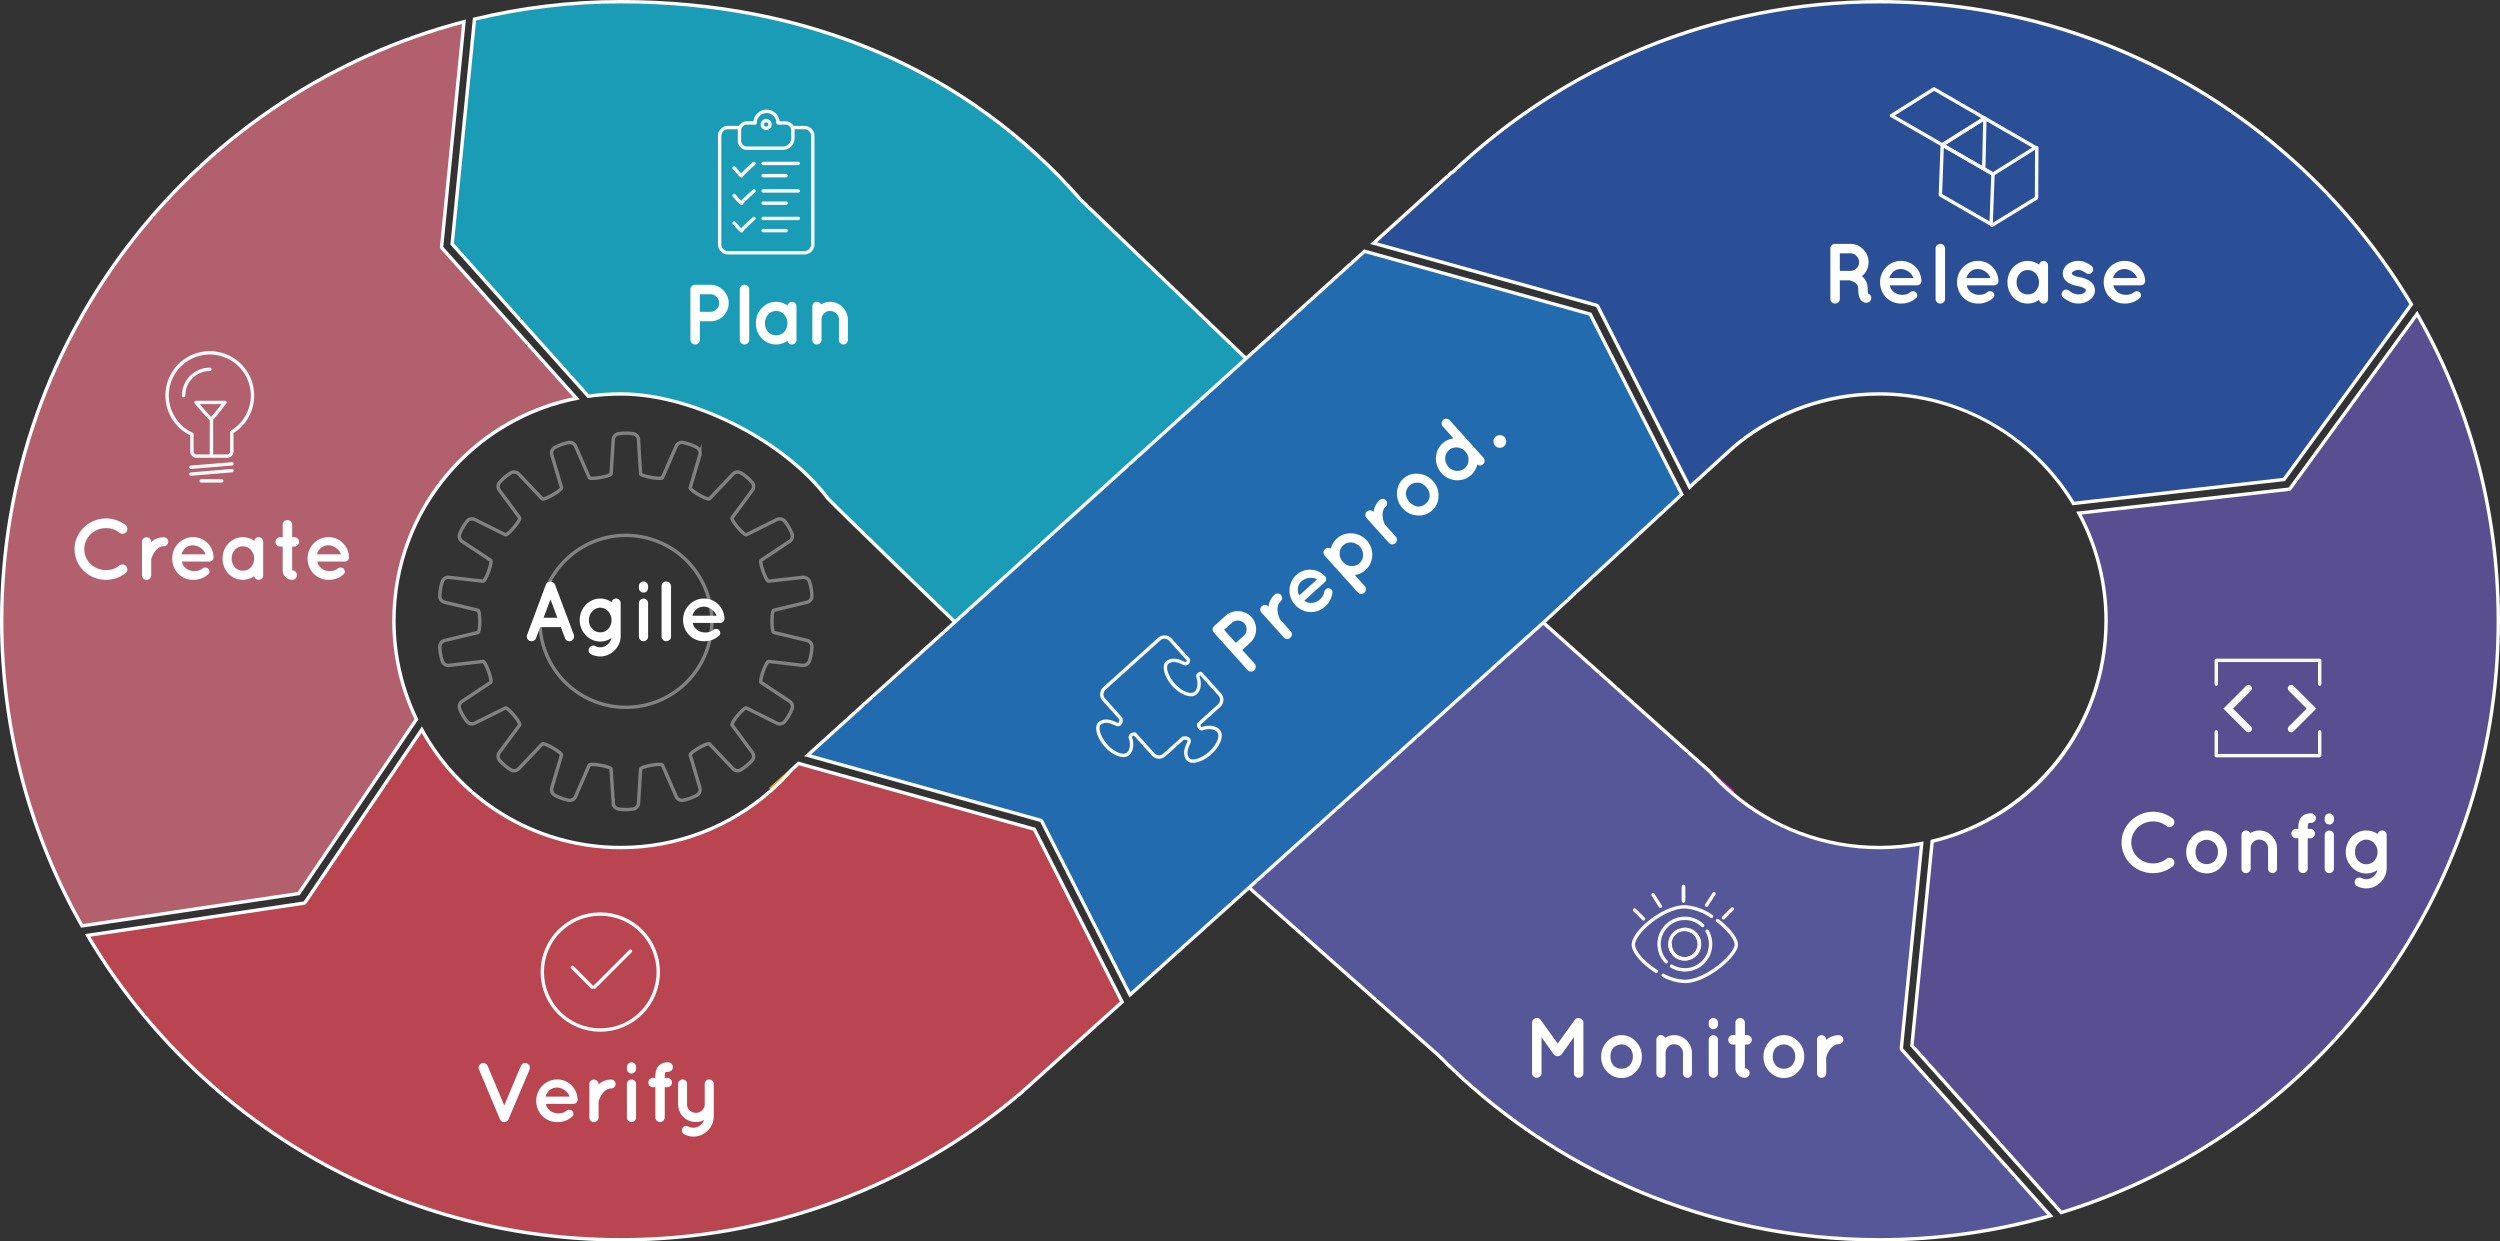 <svg xmlns="http://www.w3.org/2000/svg" width="733" height="364" viewBox="0 0 733 364">
  <rect x="0" y="0" width="733" height="364" fill="#333333" stroke="none"/>
  <g id="graf_1_devops" transform="translate(-163.5 -251)">
    <g id="Grupo_2818" data-name="Grupo 2818">
      <path id="Trazado_26858" data-name="Trazado 26858" d="M471.2,564.614l-7.772,7Q467.413,568.221,471.2,564.614Z" fill="blue"/>
      <path id="Trazado_26859" data-name="Trazado 26859" d="M665.283,476.958a66.322,66.322,0,0,0,6.47,6.308L672,483Z" fill="#e91cf4"/>
      <path id="Trazado_26860" data-name="Trazado 26860" d="M463,572l.431-.388-.442.374Z" fill="#f7a81b"/>
      <path id="Trazado_26861" data-name="Trazado 26861" d="M389.3,482.359a66.613,66.613,0,0,0,5.952-6.012L389,482Z" fill="#f7a81b"/>
    </g>
    <g id="Grupo_2819" data-name="Grupo 2819">
      <g id="Trazado_26862" data-name="Trazado 26862" fill="#b2606d" stroke-linecap="round" stroke-linejoin="round">
        <path d="M 187.553 522.466 C 179.999 509.158 174.162 494.94 170.201 480.2 C 166.086 464.886 164 449.006 164 433 C 164 412.303 167.455 392.004 174.27 372.665 C 180.856 353.972 190.434 336.56 202.738 320.912 C 208.781 313.225 215.497 305.971 222.7 299.35 C 229.915 292.717 237.719 286.627 245.894 281.25 C 262.42 270.381 280.464 262.35 299.534 257.373 L 292.976 323.342 L 292.955 323.56 L 293.101 323.724 L 332.507 367.789 C 301.448 373.936 279 401.22 279 433 C 279 443.121 281.221 452.843 285.6 461.901 L 251.09 512.993 L 187.553 522.466 Z" stroke="none"/>
        <path d="M 187.819 521.921 L 250.799 512.531 L 285.025 461.859 C 280.695 452.807 278.5 443.101 278.5 433 C 278.5 401.275 300.707 373.996 331.555 367.473 L 292.729 324.058 C 292.542 323.849 292.451 323.571 292.479 323.292 L 298.965 258.039 C 280.204 263.015 262.449 270.961 246.169 281.668 C 238.016 287.03 230.233 293.103 223.038 299.718 C 215.856 306.321 209.158 313.555 203.131 321.221 C 190.861 336.826 181.309 354.19 174.741 372.831 C 167.946 392.116 164.5 412.36 164.5 433 C 164.5 448.962 166.581 464.799 170.684 480.07 C 174.604 494.659 180.368 508.736 187.819 521.921 M 187.288 523.011 C 172.153 496.465 163.5 465.744 163.5 433 C 163.5 348.159 221.552 276.878 300.102 256.709 L 293.474 323.391 L 333.469 368.114 C 302.766 373.772 279.5 400.66 279.5 433 C 279.5 443.383 281.904 453.202 286.176 461.942 L 251.381 513.455 L 187.288 523.011 Z" stroke="none" fill="#fff"/>
      </g>
      <g id="Trazado_26863" data-name="Trazado 26863" fill="#1a9cb6" stroke-linecap="round" stroke-linejoin="round">
        <path d="M 447.646 437.415 C 443.826 433.726 408.735 399.827 406.159 397.071 C 393.57 380.212 366.366 366.5 345.5 366.5 C 342.348 366.5 339.15 366.73 335.99 367.183 L 296.07 322.545 L 302.625 256.608 C 316.621 253.218 331.044 251.5 345.5 251.5 C 372.739 251.5 398.119 256.464 420.936 266.254 C 443.876 276.097 463.877 290.671 480.382 309.573 L 480.397 309.589 L 480.412 309.604 L 533.996 361.072 L 520.164 372.64 L 520.157 372.645 L 520.151 372.651 L 447.646 437.415 Z" stroke="none"/>
        <path d="M 345.5 252 C 331.202 252 316.937 253.686 303.087 257.011 L 296.59 322.375 L 336.184 366.65 C 339.282 366.219 342.413 366 345.5 366 C 366.495 366 393.864 379.789 406.543 396.749 C 409.18 399.556 442.494 431.743 447.659 436.733 L 519.818 372.278 C 519.826 372.27 519.834 372.263 519.843 372.256 L 533.247 361.046 L 480.066 309.965 C 480.045 309.945 480.025 309.924 480.006 309.902 C 463.55 291.057 443.61 276.526 420.739 266.713 C 397.985 256.95 372.67 252 345.5 252 M 345.5 251 C 400.207 251 447.396 271.037 480.759 309.244 L 534.744 361.098 L 520.484 373.023 L 447.633 438.097 C 447.633 438.097 408.366 400.184 405.774 397.392 C 393.741 381.259 367.174 367 345.5 367 C 342.202 367 338.964 367.249 335.796 367.716 L 295.551 322.714 L 302.162 256.206 C 316.053 252.813 330.564 251 345.5 251 Z" stroke="none" fill="#fff"/>
      </g>
    </g>
    <g id="Grupo_2820" data-name="Grupo 2820">
      <g id="Trazado_26864" data-name="Trazado 26864" fill="#2b4f96" stroke-linecap="round" stroke-linejoin="round">
        <path d="M 771.419 398.61 C 759.419 378.796 737.64 366.5 714.5 366.5 C 699.282 366.5 684.952 371.518 673.059 381.01 C 671.97 381.879 667.207 386.192 658.901 393.832 L 631.935 340.775 L 631.835 340.579 L 631.623 340.52 L 566.221 322.289 L 588.992 301.682 L 589.102 301.787 L 589.447 301.459 C 597.589 293.716 606.491 286.695 615.904 280.593 C 625.413 274.428 635.54 269.138 646.005 264.87 C 656.662 260.524 667.794 257.187 679.09 254.953 C 690.673 252.662 702.587 251.5 714.5 251.5 C 730.787 251.5 746.935 253.658 762.496 257.915 C 777.583 262.043 792.105 268.135 805.658 276.025 C 818.986 283.783 831.311 293.238 842.289 304.126 C 853.185 314.933 862.682 327.081 870.52 340.234 L 833.175 391.584 L 771.419 398.61 Z" stroke="none"/>
        <path d="M 771.68 398.077 L 832.9 391.112 L 869.921 340.207 C 862.138 327.199 852.725 315.181 841.937 304.482 C 830.989 293.623 818.698 284.194 805.406 276.457 C 791.891 268.589 777.41 262.513 762.364 258.397 C 746.846 254.152 730.743 252 714.5 252 C 702.62 252 690.738 253.158 679.187 255.443 C 667.922 257.671 656.822 260.999 646.194 265.333 C 635.758 269.59 625.658 274.865 616.176 281.012 C 606.789 287.098 597.912 294.099 589.791 301.822 C 589.65 301.956 589.479 302.041 589.3 302.077 L 567.229 322.051 L 631.758 340.039 C 632.028 340.114 632.254 340.299 632.38 340.549 L 659.048 393.018 C 667.17 385.549 671.655 381.49 672.747 380.619 C 684.73 371.055 699.168 366 714.5 366 C 737.708 366 759.556 378.274 771.68 398.077 M 771.156 399.143 C 759.627 379.892 738.572 367 714.5 367 C 698.943 367 684.653 372.396 673.371 381.401 C 672.132 382.389 666.267 387.734 658.754 394.647 L 631.489 341.002 L 565.213 322.527 L 589 301 L 589.102 301.097 C 621.745 270.054 665.897 251 714.5 251 C 781.143 251 839.409 286.826 871.118 340.262 L 833.45 392.056 L 771.156 399.143 Z" stroke="none" fill="#fff"/>
      </g>
      <g id="Trazado_26865" data-name="Trazado 26865" fill="#584e90" stroke-linecap="round" stroke-linejoin="round">
        <path d="M 767.866 606.518 L 724.07 557.545 L 730.023 497.658 C 760.057 490.478 781 463.941 781 433 C 781 421.989 778.249 411.095 773.038 401.446 L 834.607 394.441 L 834.825 394.416 L 834.954 394.238 L 872.178 343.056 C 879.78 356.355 885.664 370.569 889.67 385.317 C 893.87 400.781 896 416.824 896 433 C 896 453.009 892.766 472.669 886.387 491.435 C 880.22 509.58 871.228 526.579 859.662 541.961 C 848.225 557.172 834.543 570.445 818.996 581.41 C 803.326 592.463 786.124 600.91 767.866 606.518 Z" stroke="none"/>
        <path d="M 872.126 343.977 L 835.359 394.532 C 835.194 394.759 834.941 394.906 834.663 394.938 L 773.825 401.859 C 778.851 411.419 781.5 422.152 781.5 433 C 781.5 464.055 760.561 490.706 730.486 498.06 L 724.59 557.375 L 768.025 605.946 C 786.119 600.353 803.168 591.962 818.708 581.001 C 834.212 570.066 847.857 556.83 859.263 541.661 C 870.797 526.321 879.763 509.369 885.914 491.274 C 892.275 472.56 895.5 452.954 895.5 433 C 895.5 416.868 893.376 400.869 889.187 385.448 C 885.26 370.99 879.523 357.046 872.126 343.977 M 872.227 342.138 C 887.664 368.877 896.5 399.906 896.5 433 C 896.5 515.003 842.263 584.331 767.707 607.09 L 723.551 557.714 L 729.561 497.253 C 758.751 490.436 780.5 464.267 780.5 433 C 780.5 421.4 777.498 410.505 772.242 401.033 L 834.55 393.944 L 872.227 342.138 Z" stroke="none" fill="#fff"/>
      </g>
      <g id="Trazado_26866" data-name="Trazado 26866" fill="#565798" stroke-linecap="round" stroke-linejoin="round">
        <path d="M 714.5 614.5 C 702.079 614.5 689.669 613.238 677.613 610.748 C 665.867 608.322 654.319 604.703 643.289 599.992 C 632.46 595.367 622.025 589.644 612.272 582.983 C 602.612 576.385 593.541 568.81 585.312 560.471 L 585.3 560.459 L 585.287 560.448 L 526.565 508.446 L 540.052 484.779 L 612.752 430.641 L 664.929 477.312 C 666.924 479.543 669.111 481.674 671.429 483.647 C 683.438 493.87 698.734 499.5 714.5 499.5 C 718.664 499.5 722.846 499.107 726.941 498.331 L 720.976 558.342 L 720.955 558.56 L 721.101 558.724 L 764.685 607.461 C 748.418 612.132 731.538 614.5 714.5 614.5 Z" stroke="none"/>
        <path d="M 714.5 614 C 731.224 614 747.794 611.713 763.78 607.199 L 720.729 559.058 C 720.542 558.849 720.451 558.571 720.479 558.292 L 726.378 498.943 C 722.462 499.645 718.473 500 714.5 500 C 698.616 500 683.204 494.327 671.105 484.028 C 668.777 482.046 666.58 479.906 664.575 477.666 L 612.723 431.286 L 540.435 485.117 L 527.201 508.341 L 585.619 560.073 C 585.636 560.088 585.652 560.104 585.668 560.12 C 593.875 568.436 602.921 575.99 612.554 582.57 C 622.28 589.213 632.686 594.92 643.485 599.532 C 654.484 604.231 666.001 607.839 677.714 610.258 C 689.737 612.741 702.113 614 714.5 614 M 714.5 615 C 663.804 615 617.957 594.265 584.956 560.822 L 525.93 508.552 L 539.67 484.44 L 612.781 429.996 L 665.283 476.958 C 667.292 479.206 669.456 481.311 671.753 483.266 C 683.271 493.071 698.189 499 714.5 499 C 718.953 499 723.3 498.553 727.505 497.712 L 721.474 558.391 L 765.588 607.72 C 749.378 612.452 732.238 615 714.5 615 Z" stroke="none" fill="#fff"/>
      </g>
    </g>
    <g id="Grupo_2821" data-name="Grupo 2821">
      <g id="Trazado_26867" data-name="Trazado 26867" fill="#b8454f" stroke-linecap="round" stroke-linejoin="round">
        <path d="M 345.5 614.5 C 329.125 614.5 312.894 612.319 297.257 608.017 C 282.095 603.846 267.511 597.691 253.908 589.723 C 240.529 581.885 228.172 572.338 217.18 561.346 C 206.364 550.531 196.945 538.391 189.177 525.257 L 252.619 515.797 L 252.836 515.765 L 252.959 515.583 L 287.169 464.938 C 298.874 486.278 321.148 499.5 345.5 499.5 C 361.779 499.5 377.45 493.545 389.627 482.733 C 391.718 480.876 393.729 478.845 395.604 476.698 L 397.646 474.85 L 466.759 494.115 L 492.5 544.763 L 470.868 564.242 L 463.102 571.236 C 463.03 571.296 462.959 571.357 462.887 571.417 C 462.813 571.48 462.739 571.542 462.665 571.605 C 454.752 578.301 446.218 584.353 437.3 589.594 C 428.281 594.894 418.751 599.433 408.975 603.085 C 388.697 610.659 367.341 614.5 345.5 614.5 Z" stroke="none"/>
        <path d="M 287.128 465.892 L 253.374 515.863 C 253.217 516.095 252.97 516.251 252.692 516.292 L 189.987 525.642 C 197.661 538.495 206.923 550.382 217.534 560.993 C 228.496 571.954 240.819 581.475 254.161 589.291 C 267.726 597.238 282.27 603.376 297.389 607.535 C 312.983 611.825 329.17 614 345.5 614 C 367.281 614 388.578 610.17 408.8 602.617 C 418.549 598.975 428.053 594.449 437.047 589.163 C 445.94 583.937 454.451 577.901 462.341 571.224 C 462.416 571.16 462.492 571.097 462.567 571.033 C 462.636 570.975 462.704 570.917 462.773 570.859 L 491.88 544.648 L 466.413 494.537 L 397.777 475.405 L 395.961 477.049 C 394.078 479.204 392.059 481.242 389.959 483.107 C 377.69 494.001 361.901 500 345.5 500 C 321.237 500 299.022 486.973 287.128 465.892 M 287.217 463.974 C 298.314 484.81 320.246 499 345.5 499 C 362.309 499 377.642 492.706 389.295 482.359 C 391.406 480.484 393.391 478.474 395.247 476.347 L 397.515 474.294 L 467.105 493.692 L 493.119 544.878 L 463.431 571.612 C 463.284 571.737 463.136 571.861 462.989 571.986 C 431.284 598.814 390.285 615 345.5 615 C 278.497 615 219.961 578.787 188.37 524.872 L 252.545 515.303 L 287.217 463.974 Z" stroke="none" fill="#fff"/>
      </g>
      <g id="Trazado_26868" data-name="Trazado 26868" fill="#236baf" stroke-linecap="round" stroke-linejoin="round">
        <path d="M 494.809 542.684 L 468.935 491.775 L 468.835 491.579 L 468.623 491.52 L 400.277 472.468 L 442.766 434.017 L 515.726 367.988 L 529.848 355.207 L 563.59 324.67 L 629.759 343.115 L 656.608 395.943 C 640.118 411.132 616.945 432.692 616.551 433.059 L 544.312 498.107 L 529.6 511.355 L 494.809 542.684 Z" stroke="none"/>
        <path d="M 563.721 325.225 L 401.285 472.23 L 468.758 491.039 C 469.028 491.114 469.253 491.299 469.38 491.549 L 494.959 541.876 L 616.213 432.69 C 616.715 432.223 639.56 410.969 655.99 395.832 L 629.413 343.537 L 563.721 325.225 M 563.459 324.114 L 630.105 342.692 L 657.225 396.054 C 640.471 411.484 616.888 433.428 616.888 433.428 L 494.659 543.492 L 468.489 492.002 L 399.269 472.706 L 563.459 324.114 Z" stroke="none" fill="#fafafa"/>
      </g>
    </g>
    <path id="Trazado_26873" data-name="Trazado 26873" d="M964.063,621.935c-1.284,0-2.781,1.112-3.616,3.045-.273.632-1.186.461-1.685-.074v-8.011a2.331,2.331,0,0,0-2.331-2.331H949.1c-1.206-.736-1.324-1.651-.42-2.093,1.018-.5,3.045-1.142,3.425-3.235.32-1.758-2.726-3.235-6.09-3.235s-6.09,1.448-6.09,3.235c0,1.283,1.112,2.781,3.045,3.616.643.278.456,1.22-.1,1.713h-8.033a2.331,2.331,0,0,0-2.331,2.331V625.2c.492.274,1.092.269,1.3-.223.835-1.933,2.332-3.045,3.616-3.045,1.787,0,3.235,2.727,3.235,6.09s-1.477,6.409-3.235,6.09c-2.093-.38-2.737-2.408-3.235-3.426-.363-.742-1.046-.8-1.685-.124v7.93a2.331,2.331,0,0,0,2.331,2.331h21.6a2.331,2.331,0,0,0,2.331-2.331v-7.428c.731-1.165,1.629-1.269,2.066-.377.5,1.018,1.142,3.045,3.235,3.426,1.758.32,3.235-2.726,3.235-6.09S965.849,621.935,964.063,621.935Z" transform="translate(1626.885 289.092) rotate(138)" fill="none" stroke="#fafafa" stroke-linecap="round" stroke-linejoin="round" stroke-width="1"/>
    <g id="Grupo_2822" data-name="Grupo 2822" transform="translate(1072.47 -9.919) rotate(120)">
      <path id="Trazado_26874" data-name="Trazado 26874" d="M432.5,142.321l-13-6.871V118.271l13,6.872Z" fill="none" stroke="#fafafa" stroke-linecap="round" stroke-linejoin="round" stroke-width="1"/>
      <path id="Trazado_26875" data-name="Trazado 26875" d="M432.5,142.321l13-6.871V118.271l-13,6.872Z" fill="none" stroke="#fafafa" stroke-linecap="round" stroke-linejoin="round" stroke-width="1"/>
      <path id="Trazado_26876" data-name="Trazado 26876" d="M432.5,159.5l-13-6.871V135.45l13,6.871Z" fill="none" stroke="#fafafa" stroke-linecap="round" stroke-linejoin="round" stroke-width="1"/>
      <path id="Trazado_26877" data-name="Trazado 26877" d="M419.322,117.928l12.834-7.337,13.521,7.337" fill="none" stroke="#fafafa" stroke-linecap="round" stroke-linejoin="round" stroke-width="1"/>
      <line id="Línea_1521" data-name="Línea 1521" y1="6.649" x2="12.146" transform="translate(420.01 128.457)" fill="none" stroke="#fafafa" stroke-linecap="round" stroke-linejoin="round" stroke-width="1"/>
    </g>
    <g id="Grupo_2823" data-name="Grupo 2823" transform="translate(-815.5 -34.797)">
      <path id="Trazado_26878" data-name="Trazado 26878" d="M1211.433,329h3.414a2.462,2.462,0,0,1,2.462,2.462v31.785a2.462,2.462,0,0,1-2.462,2.462h-22.384a2.462,2.462,0,0,1-2.462-2.462V331.462a2.462,2.462,0,0,1,2.462-2.462h3.134" transform="translate(0 -5.799)" fill="none" stroke="#fafafa" stroke-linecap="round" stroke-linejoin="round" stroke-width="1"/>
      <path id="Trazado_26879" data-name="Trazado 26879" d="M1216.347,321.858H1214.3a3.358,3.358,0,1,0-6.715,0h-2.266a2.186,2.186,0,0,0-2.323,2.017v3.353a2.186,2.186,0,0,0,2.323,2.017h10.185a2.976,2.976,0,0,0,3.162-2.746v-2.624A2.186,2.186,0,0,0,1216.347,321.858Z" transform="translate(-7.18)" fill="none" stroke="#fafafa" stroke-linecap="round" stroke-linejoin="round" stroke-width="1"/>
      <circle id="Elipse_617" data-name="Elipse 617" cx="1.119" cy="1.119" r="1.119" transform="translate(1202.535 321.186)" fill="none" stroke="#fafafa" stroke-linecap="round" stroke-linejoin="round" stroke-width="1"/>
      <line id="Línea_1522" data-name="Línea 1522" x2="10.297" transform="translate(1202.759 333.721)" fill="none" stroke="#fafafa" stroke-linecap="round" stroke-linejoin="round" stroke-width="1"/>
      <line id="Línea_1523" data-name="Línea 1523" x2="6.715" transform="translate(1202.759 337.303)" fill="none" stroke="#fafafa" stroke-linecap="round" stroke-linejoin="round" stroke-width="1"/>
      <path id="Trazado_26880" data-name="Trazado 26880" d="M1199.5,353.843s2.239,2.686,2.239,2.238,3.581-3.581,3.581-3.581" transform="translate(-5.247 -18.779)" fill="none" stroke="#fafafa" stroke-linecap="round" stroke-linejoin="round" stroke-width="1"/>
      <line id="Línea_1524" data-name="Línea 1524" x2="10.297" transform="translate(1202.759 341.779)" fill="none" stroke="#fafafa" stroke-linecap="round" stroke-linejoin="round" stroke-width="1"/>
      <line id="Línea_1525" data-name="Línea 1525" x2="6.715" transform="translate(1202.759 345.361)" fill="none" stroke="#fafafa" stroke-linecap="round" stroke-linejoin="round" stroke-width="1"/>
      <path id="Trazado_26881" data-name="Trazado 26881" d="M1199.5,371.843s2.239,2.686,2.239,2.238,3.581-3.581,3.581-3.581" transform="translate(-5.247 -28.721)" fill="none" stroke="#fafafa" stroke-linecap="round" stroke-linejoin="round" stroke-width="1"/>
      <line id="Línea_1526" data-name="Línea 1526" x2="10.297" transform="translate(1202.759 349.838)" fill="none" stroke="#fafafa" stroke-linecap="round" stroke-linejoin="round" stroke-width="1"/>
      <line id="Línea_1527" data-name="Línea 1527" x2="6.715" transform="translate(1202.759 353.419)" fill="none" stroke="#fafafa" stroke-linecap="round" stroke-linejoin="round" stroke-width="1"/>
      <path id="Trazado_26882" data-name="Trazado 26882" d="M1199.5,389.843s2.239,2.686,2.239,2.238,3.581-3.581,3.581-3.581" transform="translate(-5.247 -38.662)" fill="none" stroke="#fafafa" stroke-linecap="round" stroke-linejoin="round" stroke-width="1"/>
    </g>
    <g id="Grupo_2825" data-name="Grupo 2825" transform="translate(-791 -228.048)">
      <g id="Grupo_2824" data-name="Grupo 2824" transform="translate(1003.5 582.5)">
        <path id="Trazado_26883" data-name="Trazado 26883" d="M1015.5,602.171a7.671,7.671,0,0,1,7.671-7.671" transform="translate(-1010.655 -589.655)" fill="none" stroke="#fafafa" stroke-linecap="round" stroke-miterlimit="10" stroke-width="1"/>
        <line id="Línea_1528" data-name="Línea 1528" y1="1" x2="12" transform="translate(7 32.548)" fill="none" stroke="#fafafa" stroke-linecap="round" stroke-miterlimit="10" stroke-width="1"/>
        <line id="Línea_1529" data-name="Línea 1529" y1="1" x2="12" transform="translate(7 34.548)" fill="none" stroke="#fafafa" stroke-linecap="round" stroke-miterlimit="10" stroke-width="1"/>
        <line id="Línea_1530" data-name="Línea 1530" x2="6" transform="translate(10 37.548)" fill="none" stroke="#fafafa" stroke-linecap="round" stroke-miterlimit="10" stroke-width="1"/>
        <path id="Trazado_26884" data-name="Trazado 26884" d="M1028.532,595.016a12.516,12.516,0,1,0-17.765,11.362V611.4a1.38,1.38,0,0,0,1.38,1.38h8.949a1.38,1.38,0,0,0,1.38-1.38v-5.664A12.509,12.509,0,0,0,1028.532,595.016Z" transform="translate(-1003.5 -582.5)" fill="none" stroke="#fafafa" stroke-linecap="round" stroke-miterlimit="10" stroke-width="1"/>
      </g>
      <line id="Línea_1531" data-name="Línea 1531" y1="10" transform="translate(1016.5 602.048)" fill="none" stroke="#fafafa" stroke-linecap="round" stroke-miterlimit="10" stroke-width="1"/>
      <path id="Trazado_26885" data-name="Trazado 26885" d="M1024.5,618.5h8.479s-3.634,4.845-4.038,4.845S1024.5,618.5,1024.5,618.5Z" transform="translate(-12.521 -21.465)" fill="none" stroke="#fafafa" stroke-linecap="round" stroke-linejoin="round" stroke-width="1"/>
    </g>
    <g id="Grupo_2830" data-name="Grupo 2830" transform="translate(-432.38 205.378)">
      <circle id="Elipse_618" data-name="Elipse 618" cx="4.312" cy="4.312" r="4.312" transform="translate(1085.479 318.127)" fill="none" stroke="#fafafa" stroke-linecap="round" stroke-miterlimit="10" stroke-width="1"/>
      <g id="Grupo_2827" data-name="Grupo 2827" transform="translate(1074.789 311.505)">
        <path id="Trazado_26888" data-name="Trazado 26888" d="M1119.082,338.1c3.142,2.4,5.495,5.3,5.495,7.054,0,3.08-8.8,10.779-15.091,10.779a14.644,14.644,0,0,1-6.365-1.795" transform="translate(-1094.395 -334.063)" fill="none" stroke="#fafafa" stroke-linecap="round" stroke-miterlimit="10" stroke-width="1"/>
        <path id="Trazado_26889" data-name="Trazado 26889" d="M1081.511,343.924c-3.737-2.382-6.722-5.685-6.722-7.837,0-3.7,8.8-11.087,15.091-11.087a15.546,15.546,0,0,1,7.807,2.783" transform="translate(-1074.789 -325)" fill="none" stroke="#fafafa" stroke-linecap="round" stroke-miterlimit="10" stroke-width="1"/>
        <path id="Trazado_26890" data-name="Trazado 26890" d="M1101.353,348.73a7.545,7.545,0,0,1,10.686-10.648" transform="translate(-1091.744 -332.612)" fill="none" stroke="#fafafa" stroke-linecap="round" stroke-miterlimit="10" stroke-width="1"/>
        <path id="Trazado_26891" data-name="Trazado 26891" d="M1121.544,348.172a7.547,7.547,0,0,1-10.424,10.256" transform="translate(-1099.931 -341.036)" fill="none" stroke="#fafafa" stroke-linecap="round" stroke-miterlimit="10" stroke-width="1"/>
        <path id="Trazado_26892" data-name="Trazado 26892" d="M1114.1,346.5a4.312,4.312,0,1,1-4.312,4.312" transform="translate(-1099.01 -339.879)" fill="none" stroke="#fafafa" stroke-linecap="round" stroke-miterlimit="10" stroke-width="1"/>
        <path id="Trazado_26893" data-name="Trazado 26893" d="M1087.956,395.5" transform="translate(-1083.901 -373.788)" fill="none" stroke="#fafafa" stroke-linecap="round" stroke-miterlimit="10" stroke-width="1"/>
      </g>
      <g id="Grupo_2828" data-name="Grupo 2828" transform="translate(1075.162 305.808)">
        <line id="Línea_1532" data-name="Línea 1532" y1="4.004" transform="translate(14.321)" fill="none" stroke="#fafafa" stroke-linecap="round" stroke-miterlimit="10" stroke-width="1"/>
        <line id="Línea_1533" data-name="Línea 1533" x1="2.156" y1="3.388" transform="translate(5.39 2.156)" fill="none" stroke="#fafafa" stroke-linecap="round" stroke-miterlimit="10" stroke-width="1"/>
        <line id="Línea_1534" data-name="Línea 1534" x1="2.618" y1="2.618" transform="translate(0 6.621)" fill="none" stroke="#fafafa" stroke-linecap="round" stroke-miterlimit="10" stroke-width="1"/>
      </g>
      <g id="Grupo_2829" data-name="Grupo 2829" transform="translate(1089.483 305.5)">
        <line id="Línea_1535" data-name="Línea 1535" y1="4.004" fill="none" stroke="#fafafa" stroke-linecap="round" stroke-miterlimit="10" stroke-width="1"/>
        <line id="Línea_1536" data-name="Línea 1536" y1="3.388" x2="2.156" transform="translate(6.775 2.156)" fill="none" stroke="#fafafa" stroke-linecap="round" stroke-miterlimit="10" stroke-width="1"/>
        <line id="Línea_1537" data-name="Línea 1537" y1="2.618" x2="2.618" transform="translate(11.703 6.621)" fill="none" stroke="#fafafa" stroke-linecap="round" stroke-miterlimit="10" stroke-width="1"/>
      </g>
    </g>
    <g id="Grupo_2831" data-name="Grupo 2831" transform="translate(80.905 -522.386)">
      <path id="Trazado_26894" data-name="Trazado 26894" d="M732.411,973.967V967.01h30.32v6.957" fill="none" stroke="#fafafa" stroke-linecap="round" stroke-linejoin="round" stroke-width="1"/>
      <path id="Trazado_26895" data-name="Trazado 26895" d="M742.531,976.785l-5.944,5.944,5.944,5.943" transform="translate(-0.672 -1.573)" fill="none" stroke="#fafafa" stroke-linecap="round" stroke-width="2"/>
      <path id="Trazado_26896" data-name="Trazado 26896" d="M736.587,976.785l5.944,5.944-5.944,5.943" transform="translate(17.787 -1.573)" fill="none" stroke="#fafafa" stroke-linecap="round" stroke-width="2"/>
      <path id="Trazado_26897" data-name="Trazado 26897" d="M732.411,967.01v6.957h30.32V967.01" transform="translate(0 20.976)" fill="none" stroke="#fafafa" stroke-linecap="round" stroke-linejoin="round" stroke-width="1"/>
    </g>
    <g id="Grupo_2832" data-name="Grupo 2832" transform="translate(-48 -59.5)">
      <circle id="Elipse_619" data-name="Elipse 619" cx="17" cy="17" r="17" transform="translate(370.5 578.5)" fill="none" stroke="#fafafa" stroke-linecap="round" stroke-miterlimit="10" stroke-width="1"/>
      <line id="Línea_1538" data-name="Línea 1538" x2="5.78" y2="5.78" transform="translate(379.34 594.14)" fill="none" stroke="#fafafa" stroke-linecap="round" stroke-miterlimit="10" stroke-width="1"/>
      <line id="Línea_1539" data-name="Línea 1539" x1="10.54" y2="10.54" transform="translate(385.8 589.38)" fill="none" stroke="#fafafa" stroke-linecap="round" stroke-miterlimit="10" stroke-width="1"/>
    </g>
    <g id="Grupo_2833" data-name="Grupo 2833" transform="translate(-284.467 103.633)" opacity="0.39">
      <path id="Trazado_26898" data-name="Trazado 26898" d="M684.527,335.14s-8.944-2.16-9.663-2.328c-.734-.176-.734-6.356,0-6.528.719-.172,9.663-2.324,9.663-2.324a1.877,1.877,0,0,0,1.489-1.681,14.079,14.079,0,0,0-.795-4.56,1.889,1.889,0,0,0-1.98-1.066l-9.89,1.118c-.743.092-2.847-5.714-2.224-6.125s8.289-5.5,8.289-5.5a1.881,1.881,0,0,0,.83-2.088,14.225,14.225,0,0,0-2.312-4,1.892,1.892,0,0,0-2.228-.331s-8.237,4.1-8.9,4.428-4.64-4.392-4.192-4.991,5.909-8.005,5.909-8.005a1.878,1.878,0,0,0,.064-2.244,13.854,13.854,0,0,0-3.549-2.971,1.866,1.866,0,0,0-2.192.447s-6.344,6.672-6.855,7.219c-.515.531-5.865-2.547-5.646-3.266s2.815-9.539,2.815-9.539a1.888,1.888,0,0,0-.707-2.132,14.222,14.222,0,0,0-4.352-1.589,1.9,1.9,0,0,0-1.912,1.186s-3.673,8.437-3.973,9.115-6.376-.387-6.424-1.13-.615-9.934-.615-9.934a1.879,1.879,0,0,0-1.389-1.757,14.089,14.089,0,0,0-4.631,0,1.861,1.861,0,0,0-1.39,1.757s-.575,9.187-.623,9.934-6.129,1.813-6.416,1.13c-.3-.679-3.977-9.115-3.977-9.115a1.894,1.894,0,0,0-1.912-1.186,14.284,14.284,0,0,0-4.356,1.589,1.887,1.887,0,0,0-.7,2.132s2.611,8.828,2.823,9.539-5.139,3.8-5.654,3.266-6.847-7.215-6.847-7.215a1.892,1.892,0,0,0-2.208-.451,14.111,14.111,0,0,0-3.541,2.971,1.878,1.878,0,0,0,.06,2.244s5.47,7.4,5.913,8.005-3.522,5.326-4.188,4.991-8.908-4.428-8.908-4.428a1.878,1.878,0,0,0-2.22.331,14.094,14.094,0,0,0-2.32,4,1.9,1.9,0,0,0,.826,2.088s7.674,5.087,8.3,5.5-1.485,6.213-2.232,6.129l-9.89-1.126a1.889,1.889,0,0,0-1.977,1.074,14.268,14.268,0,0,0-.8,4.56,1.882,1.882,0,0,0,1.49,1.677s8.951,2.152,9.674,2.328.731,6.348,0,6.528-9.674,2.324-9.674,2.324a1.891,1.891,0,0,0-1.49,1.681,14.263,14.263,0,0,0,.8,4.556,1.889,1.889,0,0,0,1.981,1.07s9.143-1.062,9.886-1.146,2.851,5.734,2.232,6.149-8.3,5.5-8.3,5.5a1.907,1.907,0,0,0-.826,2.1,14.15,14.15,0,0,0,2.32,4,1.872,1.872,0,0,0,2.22.327s8.241-4.1,8.908-4.428,4.632,4.4,4.188,4.987c-.443.607-5.913,8.009-5.913,8.009a1.884,1.884,0,0,0-.06,2.244,14.21,14.21,0,0,0,3.541,2.975,1.9,1.9,0,0,0,2.208-.455s6.336-6.668,6.847-7.211,5.861,2.547,5.654,3.262-2.823,9.543-2.823,9.543a1.893,1.893,0,0,0,.7,2.132,14.164,14.164,0,0,0,4.356,1.581,1.885,1.885,0,0,0,1.912-1.182s3.673-8.433,3.977-9.115,6.372.379,6.416,1.13.623,9.934.623,9.934a1.862,1.862,0,0,0,1.39,1.761,14.3,14.3,0,0,0,4.631,0,1.88,1.88,0,0,0,1.389-1.761s.575-9.183.615-9.93,6.125-1.825,6.424-1.134,3.973,9.115,3.973,9.115a1.888,1.888,0,0,0,1.912,1.182,14.1,14.1,0,0,0,4.352-1.581,1.891,1.891,0,0,0,.707-2.132s-2.6-8.82-2.815-9.543,5.13-3.8,5.65-3.262,6.851,7.211,6.851,7.211a1.893,1.893,0,0,0,2.2.455,14.161,14.161,0,0,0,3.546-2.978,1.885,1.885,0,0,0-.068-2.244s-5.47-7.4-5.909-8.005,3.526-5.322,4.192-4.991l8.9,4.432a1.891,1.891,0,0,0,2.228-.327,14.1,14.1,0,0,0,2.312-4.009,1.881,1.881,0,0,0-.83-2.088s-7.67-5.083-8.289-5.5,1.481-6.237,2.228-6.153,9.886,1.134,9.886,1.134a1.886,1.886,0,0,0,1.98-1.066,14.274,14.274,0,0,0,.8-4.552A1.881,1.881,0,0,0,684.527,335.14Zm-53.059,19.612a25.206,25.206,0,1,1,25.21-25.21A25.2,25.2,0,0,1,631.468,354.752Z" transform="translate(0 0)" fill="none" stroke="#fff" stroke-miterlimit="10" stroke-width="1"/>
    </g>
    <path id="Trazado_26906" data-name="Trazado 26906" d="M27.65,11.875A5.136,5.136,0,0,0,27.225,9.8,5.508,5.508,0,0,0,24.35,6.925,5.136,5.136,0,0,0,22.275,6.5H17.8a1.366,1.366,0,0,0-1.375,1.375v14.75A1.366,1.366,0,0,0,17.8,24a1.369,1.369,0,0,0,.987-.4,1.307,1.307,0,0,0,.413-.975V17.2h3.075a5.27,5.27,0,0,0,2.075-.413,5.416,5.416,0,0,0,2.875-2.825A5.11,5.11,0,0,0,27.65,11.875Zm-8.45-2.6h3.075a2.464,2.464,0,0,1,1.825.762,2.618,2.618,0,0,1,.775,1.838,2.546,2.546,0,0,1-.775,1.8,2.484,2.484,0,0,1-1.825.75H19.2Zm11.7-1.4v14.75A1.366,1.366,0,0,0,32.275,24a1.369,1.369,0,0,0,.987-.4,1.307,1.307,0,0,0,.413-.975V7.875a1.319,1.319,0,0,0-.413-.962,1.347,1.347,0,0,0-.987-.413,1.307,1.307,0,0,0-.975.413A1.339,1.339,0,0,0,30.9,7.875ZM47.525,12.85a1.3,1.3,0,0,0-.4-.95,1.27,1.27,0,0,0-.925-.4,1.2,1.2,0,0,0-.85.325,1.474,1.474,0,0,0-.45.775,5.718,5.718,0,0,0-3.325-1.1,5.471,5.471,0,0,0-2.362.512,6.186,6.186,0,0,0-1.888,1.363,5.82,5.82,0,0,0-1.263,1.987,6.87,6.87,0,0,0,0,4.825,6.047,6.047,0,0,0,3.15,3.325A5.709,5.709,0,0,0,41.575,24,5.817,5.817,0,0,0,44.9,22.925a1.41,1.41,0,0,0,.45.763A1.231,1.231,0,0,0,46.2,24a1.29,1.29,0,0,0,.925-.388,1.257,1.257,0,0,0,.4-.937V12.85ZM43.9,20.35a3.016,3.016,0,0,1-1.062.725,3.311,3.311,0,0,1-1.263.25,3.374,3.374,0,0,1-1.288-.25,2.781,2.781,0,0,1-1.037-.725,3.735,3.735,0,0,1-.95-2.575,3.675,3.675,0,0,1,.95-2.575,2.779,2.779,0,0,1,1.037-.762,3.235,3.235,0,0,1,1.288-.262,3.175,3.175,0,0,1,1.263.262A3.008,3.008,0,0,1,43.9,15.2a3.768,3.768,0,0,1,.975,2.575A3.831,3.831,0,0,1,43.9,20.35ZM57.375,11.5a5.3,5.3,0,0,0-2.65.775A1.377,1.377,0,0,0,53.5,11.5a1.246,1.246,0,0,0-.95.4,1.312,1.312,0,0,0-.375.925v9.85a1.3,1.3,0,0,0,.375.938A1.266,1.266,0,0,0,53.5,24a1.292,1.292,0,0,0,.85-.312,1.356,1.356,0,0,0,.475-.763.373.373,0,0,0,.05-.25V16.7a2.456,2.456,0,0,1,.725-1.787,2.393,2.393,0,0,1,1.775-.737,2.56,2.56,0,0,1,1.825.737,2.376,2.376,0,0,1,.775,1.787v5.975a1.257,1.257,0,0,0,.4.938A1.29,1.29,0,0,0,61.3,24a1.248,1.248,0,0,0,.912-.388,1.277,1.277,0,0,0,.388-.937V16.7a4.758,4.758,0,0,0-.425-1.987,5.678,5.678,0,0,0-1.125-1.65,5.351,5.351,0,0,0-1.65-1.137A4.9,4.9,0,0,0,57.375,11.5Z" transform="translate(349.5 328)" fill="#fff"/>
    <path id="Trazado_26905" data-name="Trazado 26905" d="M11.075,23.75a1.311,1.311,0,0,0,.225.15h.025a.022.022,0,0,1,.025.025.823.823,0,0,1,.25.05,1.272,1.272,0,0,0,.25.025,2.653,2.653,0,0,0,.3-.025.444.444,0,0,1,.2-.05.072.072,0,0,1,.05-.025,2.446,2.446,0,0,0,.25-.15.993.993,0,0,0,.15-.125.291.291,0,0,0,.05-.075.993.993,0,0,1,.125-.15A.022.022,0,0,0,13,23.375l.1-.2,6.175-14.6a1.379,1.379,0,0,0-2.55-1.05L11.85,19.1,6.975,7.525a1.331,1.331,0,0,0-.75-.738A1.255,1.255,0,0,0,5.2,6.8a1.326,1.326,0,0,0-.763.75A1.255,1.255,0,0,0,4.45,8.575l6.125,14.6a1.314,1.314,0,0,1,.125.2.022.022,0,0,0,.025.025.993.993,0,0,0,.125.15.1.1,0,0,0,.025.075q.1.075.175.125Zm16.25.25A6.282,6.282,0,0,0,31.8,22.35a.865.865,0,0,0,.325-.863,1.744,1.744,0,0,0-.325-.762,1.118,1.118,0,0,0-.875-.312,1.268,1.268,0,0,0-1,.387,2.948,2.948,0,0,1-1.2.538,4.233,4.233,0,0,1-1.4.087,3.883,3.883,0,0,1-1.35-.362,2.953,2.953,0,0,1-1.05-.763,2.221,2.221,0,0,1-.563-.75,3.422,3.422,0,0,1-.288-.9h7.95a1.373,1.373,0,0,0,.875-.275,1.125,1.125,0,0,0,.425-.725.341.341,0,0,0,.025-.225V17.3a6.011,6.011,0,0,0-1.875-4.162,5.813,5.813,0,0,0-4.15-1.637,5.7,5.7,0,0,0-2.412.512,6.409,6.409,0,0,0-1.937,1.363,6.18,6.18,0,0,0-1.288,1.975,6.25,6.25,0,0,0-.462,2.4,6.438,6.438,0,0,0,.462,2.425,6.036,6.036,0,0,0,3.225,3.338A5.944,5.944,0,0,0,27.325,24Zm0-10.125A4.2,4.2,0,0,1,29.887,14.9a3.7,3.7,0,0,1,1.138,1.625H23.95a3.757,3.757,0,0,1,.963-1.662A3.281,3.281,0,0,1,27.325,13.875Zm15.85-2.35a5.14,5.14,0,0,0-1.75.288,6.444,6.444,0,0,0-1.4.688,4.924,4.924,0,0,0-.525.5v-.175a1.213,1.213,0,0,0-.413-.912,1.362,1.362,0,0,0-.962-.387,1.277,1.277,0,0,0-.937.387,1.248,1.248,0,0,0-.388.912v9.85A1.323,1.323,0,0,0,38.125,24a1.362,1.362,0,0,0,.962-.388,1.239,1.239,0,0,0,.413-.937v-4.75q.075-.25.325-.875a5.369,5.369,0,0,1,.7-1.225,3.952,3.952,0,0,1,1.15-1.2,2.475,2.475,0,0,1,1.5-.475,1.257,1.257,0,0,0,.938-.4,1.29,1.29,0,0,0,.388-.925,1.248,1.248,0,0,0-.388-.912A1.277,1.277,0,0,0,43.175,11.525Zm5.975,0a1.307,1.307,0,0,0-.963.387,1.338,1.338,0,0,0-.388.987v9.75a1.35,1.35,0,1,0,2.7,0V12.9a1.338,1.338,0,0,0-.387-.987A1.307,1.307,0,0,0,49.15,11.525ZM50.5,7.85a1.319,1.319,0,0,0-.387-.95,1.358,1.358,0,0,0-1.925,0,1.319,1.319,0,0,0-.388.95v.525a1.349,1.349,0,0,0,.388.975,1.358,1.358,0,0,0,1.925,0,1.349,1.349,0,0,0,.387-.975ZM59.125,9.4q.025-.05.15-.075a1.759,1.759,0,0,1,.65-.075A1.387,1.387,0,0,0,61.3,7.85a1.41,1.41,0,0,0-1.375-1.375,4.532,4.532,0,0,0-1.5.2,2.977,2.977,0,0,0-1.062.587,2.735,2.735,0,0,0-.737.962,5.5,5.5,0,0,0-.475,2.45v.35H55.5a1.357,1.357,0,0,0-1,.4,1.388,1.388,0,0,0,0,1.95,1.357,1.357,0,0,0,1,.4h.65V22.6a1.349,1.349,0,0,0,.388.975A1.381,1.381,0,0,0,58.9,22.6V13.775h.75a1.339,1.339,0,0,0,.963-.4,1.359,1.359,0,0,0,0-1.95,1.339,1.339,0,0,0-.963-.4H58.9v-.35A3.386,3.386,0,0,1,59,9.7Q59.1,9.4,59.125,9.4Zm12.8,2.1a1.226,1.226,0,0,0-.937.387,1.323,1.323,0,0,0-.363.937v5.9a2.412,2.412,0,0,1-.762,1.825,2.541,2.541,0,0,1-1.812.725,2.571,2.571,0,0,1-1.838-.725,2.412,2.412,0,0,1-.762-1.825v-5.9a1.3,1.3,0,0,0-.375-.937,1.266,1.266,0,0,0-.95-.387,1.248,1.248,0,0,0-.912.387,1.277,1.277,0,0,0-.388.937v5.9a5.32,5.32,0,0,0,.4,2.063A5.113,5.113,0,0,0,66,23.575a5.228,5.228,0,0,0,2.05.4,4.882,4.882,0,0,0,2.375-.6,3.1,3.1,0,0,1-1.162,1.612,3.351,3.351,0,0,1-1.963.663,3.2,3.2,0,0,1-1.45-.35,1.219,1.219,0,0,0-1-.075,1.236,1.236,0,0,0-.775.625,1.4,1.4,0,0,0-.05,1.038,1.2,1.2,0,0,0,.7.737,6.228,6.228,0,0,0,1.225.45,5.36,5.36,0,0,0,1.35.175,5.714,5.714,0,0,0,2.313-.475,6.127,6.127,0,0,0,1.9-1.288A6.215,6.215,0,0,0,72.8,24.612a5.662,5.662,0,0,0,.475-2.337v-9.45a1.239,1.239,0,0,0-.412-.937A1.332,1.332,0,0,0,71.925,11.5Z" transform="translate(299.5 556)" fill="#fff"/>
    <path id="Trazado_26904" data-name="Trazado 26904" d="M19.712,21.075a6.933,6.933,0,0,1-.1-1.475,4.842,4.842,0,0,0-.825-2.7,3.866,3.866,0,0,0-.875-.925,5.548,5.548,0,0,0,1.425-1.8,5.07,5.07,0,0,0,.525-2.3A5.136,5.136,0,0,0,19.438,9.8a5.543,5.543,0,0,0-2.863-2.875A5.049,5.049,0,0,0,14.512,6.5H10.037a1.316,1.316,0,0,0-.988.4,1.349,1.349,0,0,0-.387.975v14.75a1.349,1.349,0,0,0,.387.975,1.316,1.316,0,0,0,.988.4,1.369,1.369,0,0,0,.988-.4,1.307,1.307,0,0,0,.412-.975V17.2h2.95q.15.05.575.2a4.178,4.178,0,0,1,.825.4,2.4,2.4,0,0,1,.75.725,2.23,2.23,0,0,1,.3,1.075,10.436,10.436,0,0,0,.125,1.763,4.234,4.234,0,0,0,.4,1.238,2.384,2.384,0,0,0,.8.875,1.633,1.633,0,0,0,1,.275,1.375,1.375,0,0,0,.55-.075,1.333,1.333,0,0,0,.788-.687,1.339,1.339,0,0,0-.788-1.912Zm-5.2-6.65H11.437V9.275h3.075a2.476,2.476,0,0,1,1.813.762,2.5,2.5,0,0,1,.762,1.838,2.435,2.435,0,0,1-.762,1.8A2.5,2.5,0,0,1,14.512,14.425ZM29.337,24a6.282,6.282,0,0,0,4.475-1.65.865.865,0,0,0,.325-.863,1.744,1.744,0,0,0-.325-.762,1.118,1.118,0,0,0-.875-.312,1.268,1.268,0,0,0-1,.387,2.948,2.948,0,0,1-1.2.538,4.233,4.233,0,0,1-1.4.087,3.883,3.883,0,0,1-1.35-.362,2.953,2.953,0,0,1-1.05-.763,2.221,2.221,0,0,1-.563-.75,3.422,3.422,0,0,1-.288-.9h7.95a1.373,1.373,0,0,0,.875-.275,1.125,1.125,0,0,0,.425-.725.341.341,0,0,0,.025-.225V17.3a6.011,6.011,0,0,0-1.875-4.162,5.813,5.813,0,0,0-4.15-1.637,5.7,5.7,0,0,0-2.412.512,6.409,6.409,0,0,0-1.937,1.363A6.18,6.18,0,0,0,23.7,15.35a6.25,6.25,0,0,0-.462,2.4,6.438,6.438,0,0,0,.462,2.425,6.036,6.036,0,0,0,3.225,3.338A5.944,5.944,0,0,0,29.337,24Zm0-10.125A4.2,4.2,0,0,1,31.9,14.9a3.7,3.7,0,0,1,1.138,1.625H25.962a3.757,3.757,0,0,1,.963-1.662A3.281,3.281,0,0,1,29.337,13.875Zm10.175-6v14.75A1.366,1.366,0,0,0,40.887,24a1.369,1.369,0,0,0,.987-.4,1.307,1.307,0,0,0,.413-.975V7.875a1.319,1.319,0,0,0-.413-.962,1.347,1.347,0,0,0-.987-.413,1.307,1.307,0,0,0-.975.413A1.339,1.339,0,0,0,39.512,7.875ZM51.912,24a6.282,6.282,0,0,0,4.475-1.65.865.865,0,0,0,.325-.863,1.744,1.744,0,0,0-.325-.762,1.118,1.118,0,0,0-.875-.312,1.268,1.268,0,0,0-1,.387,2.948,2.948,0,0,1-1.2.538,4.233,4.233,0,0,1-1.4.087,3.883,3.883,0,0,1-1.35-.362,2.953,2.953,0,0,1-1.05-.763,2.221,2.221,0,0,1-.562-.75,3.422,3.422,0,0,1-.288-.9h7.95a1.373,1.373,0,0,0,.875-.275,1.125,1.125,0,0,0,.425-.725.341.341,0,0,0,.025-.225V17.3a6.011,6.011,0,0,0-1.875-4.162,5.813,5.813,0,0,0-4.15-1.637,5.7,5.7,0,0,0-2.412.512,6.409,6.409,0,0,0-1.937,1.363,6.18,6.18,0,0,0-1.288,1.975,6.25,6.25,0,0,0-.462,2.4,6.438,6.438,0,0,0,.462,2.425A6.036,6.036,0,0,0,49.5,23.513,5.944,5.944,0,0,0,51.912,24Zm0-10.125A4.2,4.2,0,0,1,54.475,14.9a3.7,3.7,0,0,1,1.138,1.625H48.537a3.757,3.757,0,0,1,.963-1.662A3.281,3.281,0,0,1,51.912,13.875ZM72.488,12.85a1.3,1.3,0,0,0-.4-.95,1.27,1.27,0,0,0-.925-.4,1.2,1.2,0,0,0-.85.325,1.474,1.474,0,0,0-.45.775,5.718,5.718,0,0,0-3.325-1.1,5.471,5.471,0,0,0-2.363.512,6.186,6.186,0,0,0-1.888,1.363,5.82,5.82,0,0,0-1.263,1.987,6.87,6.87,0,0,0,0,4.825,6.047,6.047,0,0,0,3.15,3.325A5.709,5.709,0,0,0,66.538,24a5.817,5.817,0,0,0,3.325-1.075,1.41,1.41,0,0,0,.45.763,1.231,1.231,0,0,0,.85.313,1.29,1.29,0,0,0,.925-.388,1.257,1.257,0,0,0,.4-.937V12.85Zm-3.625,7.5a3.016,3.016,0,0,1-1.062.725,3.311,3.311,0,0,1-1.262.25,3.374,3.374,0,0,1-1.288-.25,2.781,2.781,0,0,1-1.037-.725,3.735,3.735,0,0,1-.95-2.575,3.675,3.675,0,0,1,.95-2.575,2.779,2.779,0,0,1,1.037-.762,3.235,3.235,0,0,1,1.288-.262,3.175,3.175,0,0,1,1.262.262,3.008,3.008,0,0,1,1.063.762,3.768,3.768,0,0,1,.975,2.575A3.831,3.831,0,0,1,68.863,20.35Zm8.1,1.925a10.754,10.754,0,0,0,1.862,1.163A5.968,5.968,0,0,0,84.662,23a3.975,3.975,0,0,0,1.125-1.225,3.193,3.193,0,0,0,.45-1.675,3.435,3.435,0,0,0-.475-1.65,3.269,3.269,0,0,0-.8-.887,4.972,4.972,0,0,0-.975-.588,8.228,8.228,0,0,0-2.325-.725h-.025l-.025-.025a4.7,4.7,0,0,1-1.825-.6,1.475,1.475,0,0,1-.275-.25.355.355,0,0,1-.05-.2q-.05-.225.4-.575a2.67,2.67,0,0,1,1.5-.45,2.54,2.54,0,0,1,1.15.275q.55.275,1.15.65a1.221,1.221,0,0,0,1,.212,1.291,1.291,0,0,0,.85-.562,1.337,1.337,0,0,0,.163-1,1.291,1.291,0,0,0-.562-.85,16.815,16.815,0,0,0-1.538-.887,4.735,4.735,0,0,0-2.212-.487,5.237,5.237,0,0,0-3.075.925,4.128,4.128,0,0,0-1.05,1.188,3.108,3.108,0,0,0,0,3.138,4.363,4.363,0,0,0,1.725,1.45,8.928,8.928,0,0,0,2.175.65h.025a10.108,10.108,0,0,1,1.2.338,4.14,4.14,0,0,1,.8.362q.3.2.325.3a.345.345,0,0,1,.075.25q.05.3-.45.75a2.855,2.855,0,0,1-.75.337,3.233,3.233,0,0,1-.95.138A3.33,3.33,0,0,1,79.9,21a4.935,4.935,0,0,1-1.238-.775,1.313,1.313,0,0,0-.987-.3,1.174,1.174,0,0,0-.888.5,1.294,1.294,0,0,0-.3.975A1.189,1.189,0,0,0,76.963,22.275ZM94.913,24a6.282,6.282,0,0,0,4.475-1.65.865.865,0,0,0,.325-.863,1.744,1.744,0,0,0-.325-.762,1.118,1.118,0,0,0-.875-.312,1.268,1.268,0,0,0-1,.387,2.948,2.948,0,0,1-1.2.538,4.233,4.233,0,0,1-1.4.087,3.883,3.883,0,0,1-1.35-.362,2.953,2.953,0,0,1-1.05-.763,2.221,2.221,0,0,1-.562-.75,3.422,3.422,0,0,1-.287-.9h7.95a1.373,1.373,0,0,0,.875-.275,1.125,1.125,0,0,0,.425-.725.341.341,0,0,0,.025-.225V17.3a6.011,6.011,0,0,0-1.875-4.162,5.813,5.813,0,0,0-4.15-1.637,5.7,5.7,0,0,0-2.413.512,6.409,6.409,0,0,0-1.937,1.363,6.18,6.18,0,0,0-1.287,1.975,6.25,6.25,0,0,0-.463,2.4,6.438,6.438,0,0,0,.463,2.425A6.036,6.036,0,0,0,92.5,23.513,5.944,5.944,0,0,0,94.913,24Zm0-10.125A4.2,4.2,0,0,1,97.475,14.9a3.7,3.7,0,0,1,1.137,1.625H91.538a3.757,3.757,0,0,1,.962-1.662A3.281,3.281,0,0,1,94.913,13.875Z" transform="translate(691.5 316)" fill="#fff"/>
    <path id="Trazado_26903" data-name="Trazado 26903" d="M24.225,24a9.344,9.344,0,0,0,3.113-.513A9.447,9.447,0,0,0,30,22.05a1.314,1.314,0,0,0,.513-.937,1.536,1.536,0,0,0-.262-1.062,1.411,1.411,0,0,0-.975-.512,1.456,1.456,0,0,0-1.025.237,6.2,6.2,0,0,1-4.025,1.375,6.3,6.3,0,0,1-2.462-.487,6.738,6.738,0,0,1-2.038-1.312A6.045,6.045,0,0,1,17.9,15a5.8,5.8,0,0,1,.488-2.375,6.726,6.726,0,0,1,1.337-1.975,6.738,6.738,0,0,1,2.038-1.313,6.3,6.3,0,0,1,2.462-.487,6.141,6.141,0,0,1,4.025,1.375,1.291,1.291,0,0,0,1.025.275,1.423,1.423,0,0,0,.975-.55,1.45,1.45,0,0,0,.262-1.037A1.4,1.4,0,0,0,30,7.95a10.089,10.089,0,0,0-2.662-1.425,9.093,9.093,0,0,0-6.663.225A9.679,9.679,0,0,0,17.75,8.688a9.049,9.049,0,0,0-1.975,2.837A8.431,8.431,0,0,0,15.05,15a8.665,8.665,0,0,0,.725,3.525,8.97,8.97,0,0,0,1.975,2.863A9.313,9.313,0,0,0,20.675,23.3,9.114,9.114,0,0,0,24.225,24Zm15.8.075a5.47,5.47,0,0,0,2.313-.5,5.412,5.412,0,0,0,1.862-1.4,5.894,5.894,0,0,0,1.287-1.95,6.381,6.381,0,0,0,.463-2.45A6.181,6.181,0,0,0,44.2,13.4a5.709,5.709,0,0,0-1.862-1.387,5.358,5.358,0,0,0-2.312-.512,5.53,5.53,0,0,0-2.388.512A6.293,6.293,0,0,0,35.725,13.4a6.691,6.691,0,0,0-1.275,2A6.212,6.212,0,0,0,34,17.775a6.537,6.537,0,0,0,.45,2.45,5.737,5.737,0,0,0,1.275,1.95,5.938,5.938,0,0,0,1.913,1.4A5.646,5.646,0,0,0,40.025,24.075Zm-2.4-8.9a4.134,4.134,0,0,1,1.063-.675,3.228,3.228,0,0,1,1.338-.275,2.885,2.885,0,0,1,1.237.275,4.8,4.8,0,0,1,1.063.675,3.621,3.621,0,0,1,.975,2.6,3.743,3.743,0,0,1-.975,2.65,3.231,3.231,0,0,1-2.3.925,3.355,3.355,0,0,1-2.4-.925,4.1,4.1,0,0,1-.9-2.65A3.966,3.966,0,0,1,37.625,15.175ZM55.4,11.5a5.3,5.3,0,0,0-2.65.775,1.377,1.377,0,0,0-1.225-.775,1.246,1.246,0,0,0-.95.4,1.312,1.312,0,0,0-.375.925v9.85a1.3,1.3,0,0,0,.375.938,1.266,1.266,0,0,0,.95.388,1.292,1.292,0,0,0,.85-.312,1.356,1.356,0,0,0,.475-.763.373.373,0,0,0,.05-.25V16.7a2.456,2.456,0,0,1,.725-1.787,2.393,2.393,0,0,1,1.775-.737,2.56,2.56,0,0,1,1.825.737A2.376,2.376,0,0,1,58,16.7v5.975a1.257,1.257,0,0,0,.4.938,1.29,1.29,0,0,0,.925.388,1.248,1.248,0,0,0,.912-.388,1.277,1.277,0,0,0,.388-.937V16.7a4.758,4.758,0,0,0-.425-1.987,5.678,5.678,0,0,0-1.125-1.65,5.351,5.351,0,0,0-1.65-1.137A4.9,4.9,0,0,0,55.4,11.5ZM69.85,9.4q.025-.05.15-.075a1.759,1.759,0,0,1,.65-.075,1.387,1.387,0,0,0,1.375-1.4A1.41,1.41,0,0,0,70.65,6.475a4.532,4.532,0,0,0-1.5.2,2.976,2.976,0,0,0-1.062.587,2.735,2.735,0,0,0-.738.962,5.5,5.5,0,0,0-.475,2.45v.35h-.65a1.357,1.357,0,0,0-1,.4,1.388,1.388,0,0,0,0,1.95,1.357,1.357,0,0,0,1,.4h.65V22.6a1.349,1.349,0,0,0,.387.975,1.381,1.381,0,0,0,2.363-.975V13.775h.75a1.339,1.339,0,0,0,.963-.4,1.359,1.359,0,0,0,0-1.95,1.339,1.339,0,0,0-.963-.4h-.75v-.35a3.386,3.386,0,0,1,.1-.975Q69.825,9.4,69.85,9.4Zm6.1,2.125a1.307,1.307,0,0,0-.962.387,1.338,1.338,0,0,0-.388.987v9.75a1.35,1.35,0,1,0,2.7,0V12.9a1.338,1.338,0,0,0-.388-.987A1.307,1.307,0,0,0,75.95,11.525ZM77.3,7.85a1.319,1.319,0,0,0-.388-.95,1.358,1.358,0,0,0-1.925,0,1.319,1.319,0,0,0-.388.95v.525a1.349,1.349,0,0,0,.388.975,1.358,1.358,0,0,0,1.925,0,1.349,1.349,0,0,0,.388-.975ZM92.775,17.8V12.825a1.29,1.29,0,0,0-.387-.925,1.257,1.257,0,0,0-.937-.4,1.359,1.359,0,0,0-.875.3,1.185,1.185,0,0,0-.45.75,5.8,5.8,0,0,0-3.35-1.05,5.5,5.5,0,0,0-2.35.512,6.356,6.356,0,0,0-1.9,1.337,6.757,6.757,0,0,0-1.287,2.038,6.621,6.621,0,0,0,0,4.863,5.894,5.894,0,0,0,1.287,1.95,5.768,5.768,0,0,0,7.525.9,3.36,3.36,0,0,1-1.162,1.913,3.2,3.2,0,0,1-2.113.762,2.866,2.866,0,0,1-1.425-.35,1.478,1.478,0,0,0-1.05-.062,1.16,1.16,0,0,0-.75.688,1.226,1.226,0,0,0-.088,1.038,1.249,1.249,0,0,0,.688.763,5.917,5.917,0,0,0,2.625.625,5.589,5.589,0,0,0,2.313-.488A6.356,6.356,0,0,0,91,26.675a6.216,6.216,0,0,0,1.3-1.9,5.627,5.627,0,0,0,.475-2.3v-4.65ZM89.15,20.375A3.154,3.154,0,0,1,86.775,21.4a3.022,3.022,0,0,1-2.3-1.025,3.089,3.089,0,0,1-.725-1.1,3.873,3.873,0,0,1-.275-1.475,3.74,3.74,0,0,1,.275-1.425,3.359,3.359,0,0,1,.725-1.125,3.072,3.072,0,0,1,2.3-1.075A3.2,3.2,0,0,1,89.15,15.25a3.879,3.879,0,0,1,.675,1.125A3.741,3.741,0,0,1,90.1,17.8a3.873,3.873,0,0,1-.275,1.475A3.528,3.528,0,0,1,89.15,20.375Z" transform="translate(770.5 483)" fill="#fff"/>
    <path id="Trazado_26902" data-name="Trazado 26902" d="M28.85,6.5h-.025a1.332,1.332,0,0,0-1.125.575l-4.975,6.9-4.975-6.9a1.366,1.366,0,0,0-.5-.425,1.331,1.331,0,0,0-.6-.15h-.075a1.307,1.307,0,0,0-.975.413,1.339,1.339,0,0,0-.4.962v14.75A1.366,1.366,0,0,0,16.575,24a1.369,1.369,0,0,0,.987-.4,1.307,1.307,0,0,0,.413-.975V12.1l3.575,5a1.494,1.494,0,0,0,1.15.575h.05a1.421,1.421,0,0,0,1.125-.575l3.6-5V22.625a1.349,1.349,0,0,0,.388.975,1.316,1.316,0,0,0,.987.4,1.382,1.382,0,0,0,.975-.4,1.288,1.288,0,0,0,.425-.975V7.875a1.261,1.261,0,0,0-.425-.95A1.486,1.486,0,0,0,28.85,6.5ZM41.475,24.075a5.47,5.47,0,0,0,2.313-.5,5.412,5.412,0,0,0,1.862-1.4,5.894,5.894,0,0,0,1.287-1.95,6.381,6.381,0,0,0,.463-2.45A6.181,6.181,0,0,0,45.65,13.4a5.709,5.709,0,0,0-1.862-1.387,5.358,5.358,0,0,0-2.312-.512,5.53,5.53,0,0,0-2.388.512A6.293,6.293,0,0,0,37.175,13.4a6.691,6.691,0,0,0-1.275,2,6.212,6.212,0,0,0-.45,2.375,6.537,6.537,0,0,0,.45,2.45,5.737,5.737,0,0,0,1.275,1.95,5.938,5.938,0,0,0,1.913,1.4A5.646,5.646,0,0,0,41.475,24.075Zm-2.4-8.9a4.134,4.134,0,0,1,1.063-.675,3.228,3.228,0,0,1,1.338-.275,2.885,2.885,0,0,1,1.237.275,4.8,4.8,0,0,1,1.063.675,3.621,3.621,0,0,1,.975,2.6,3.743,3.743,0,0,1-.975,2.65,3.231,3.231,0,0,1-2.3.925,3.355,3.355,0,0,1-2.4-.925,4.1,4.1,0,0,1-.9-2.65A3.966,3.966,0,0,1,39.075,15.175ZM56.85,11.5a5.3,5.3,0,0,0-2.65.775,1.377,1.377,0,0,0-1.225-.775,1.246,1.246,0,0,0-.95.4,1.312,1.312,0,0,0-.375.925v9.85a1.3,1.3,0,0,0,.375.938,1.266,1.266,0,0,0,.95.388,1.292,1.292,0,0,0,.85-.312,1.356,1.356,0,0,0,.475-.763.373.373,0,0,0,.05-.25V16.7a2.456,2.456,0,0,1,.725-1.787,2.393,2.393,0,0,1,1.775-.737,2.56,2.56,0,0,1,1.825.737A2.376,2.376,0,0,1,59.45,16.7v5.975a1.257,1.257,0,0,0,.4.938,1.29,1.29,0,0,0,.925.388,1.248,1.248,0,0,0,.912-.388,1.277,1.277,0,0,0,.388-.937V16.7a4.758,4.758,0,0,0-.425-1.987,5.678,5.678,0,0,0-1.125-1.65,5.351,5.351,0,0,0-1.65-1.137A4.9,4.9,0,0,0,56.85,11.5Zm11.5.025a1.307,1.307,0,0,0-.962.387A1.338,1.338,0,0,0,67,12.9v9.75a1.35,1.35,0,1,0,2.7,0V12.9a1.338,1.338,0,0,0-.388-.987A1.307,1.307,0,0,0,68.35,11.525ZM69.7,7.85a1.319,1.319,0,0,0-.388-.95,1.358,1.358,0,0,0-1.925,0A1.319,1.319,0,0,0,67,7.85v.525a1.349,1.349,0,0,0,.388.975,1.358,1.358,0,0,0,1.925,0,1.349,1.349,0,0,0,.388-.975Zm8.525,3.65H77.6V7.875A1.366,1.366,0,0,0,76.225,6.5a1.357,1.357,0,0,0-1,.4,1.327,1.327,0,0,0-.4.975V11.5H74.1a1.316,1.316,0,0,0-.988.4,1.42,1.42,0,0,0,0,1.95,1.316,1.316,0,0,0,.988.4h.725v6.975A2.774,2.774,0,0,0,77.6,24a1.349,1.349,0,0,0,.975-.388,1.316,1.316,0,0,0,.4-.987,1.369,1.369,0,0,0-.4-.987,1.307,1.307,0,0,0-.975-.413V14.25h.625a1.382,1.382,0,0,0,.975-.4,1.331,1.331,0,0,0,0-1.95A1.382,1.382,0,0,0,78.225,11.5Zm10.85,12.575a5.47,5.47,0,0,0,2.313-.5,5.412,5.412,0,0,0,1.862-1.4,5.894,5.894,0,0,0,1.288-1.95A6.381,6.381,0,0,0,95,17.775,6.181,6.181,0,0,0,93.25,13.4a5.709,5.709,0,0,0-1.862-1.387,5.358,5.358,0,0,0-2.312-.512,5.53,5.53,0,0,0-2.388.512A6.293,6.293,0,0,0,84.775,13.4a6.691,6.691,0,0,0-1.275,2,6.212,6.212,0,0,0-.45,2.375,6.537,6.537,0,0,0,.45,2.45,5.737,5.737,0,0,0,1.275,1.95,5.938,5.938,0,0,0,1.912,1.4A5.646,5.646,0,0,0,89.075,24.075Zm-2.4-8.9a4.133,4.133,0,0,1,1.063-.675,3.228,3.228,0,0,1,1.338-.275,2.884,2.884,0,0,1,1.237.275,4.8,4.8,0,0,1,1.063.675,3.621,3.621,0,0,1,.975,2.6,3.743,3.743,0,0,1-.975,2.65,3.231,3.231,0,0,1-2.3.925,3.355,3.355,0,0,1-2.4-.925,4.1,4.1,0,0,1-.9-2.65A3.966,3.966,0,0,1,86.675,15.175Zm18.45-3.65a5.14,5.14,0,0,0-1.75.288,6.444,6.444,0,0,0-1.4.688,4.923,4.923,0,0,0-.525.5v-.175a1.213,1.213,0,0,0-.412-.912,1.362,1.362,0,0,0-.963-.387,1.277,1.277,0,0,0-.937.387,1.248,1.248,0,0,0-.388.912v9.85A1.323,1.323,0,0,0,100.075,24a1.362,1.362,0,0,0,.963-.388,1.239,1.239,0,0,0,.412-.937v-4.75q.075-.25.325-.875a5.369,5.369,0,0,1,.7-1.225,3.952,3.952,0,0,1,1.15-1.2,2.476,2.476,0,0,1,1.5-.475,1.257,1.257,0,0,0,.938-.4,1.29,1.29,0,0,0,.388-.925,1.248,1.248,0,0,0-.388-.912A1.277,1.277,0,0,0,105.125,11.525Z" transform="translate(597.5 543)" fill="#fff"/>
    <path id="Trazado_26901" data-name="Trazado 26901" d="M16.038,24a9.344,9.344,0,0,0,3.113-.513,9.447,9.447,0,0,0,2.662-1.437,1.314,1.314,0,0,0,.513-.937,1.536,1.536,0,0,0-.262-1.062,1.411,1.411,0,0,0-.975-.512,1.456,1.456,0,0,0-1.025.237,6.2,6.2,0,0,1-4.025,1.375,6.3,6.3,0,0,1-2.462-.487,6.738,6.738,0,0,1-2.038-1.312A6.045,6.045,0,0,1,9.713,15a5.8,5.8,0,0,1,.488-2.375,6.726,6.726,0,0,1,1.337-1.975,6.738,6.738,0,0,1,2.038-1.313,6.3,6.3,0,0,1,2.462-.487,6.141,6.141,0,0,1,4.025,1.375,1.291,1.291,0,0,0,1.025.275,1.423,1.423,0,0,0,.975-.55,1.45,1.45,0,0,0,.262-1.037,1.4,1.4,0,0,0-.513-.963A10.089,10.089,0,0,0,19.15,6.525a9.093,9.093,0,0,0-6.663.225A9.679,9.679,0,0,0,9.563,8.688a9.049,9.049,0,0,0-1.975,2.837A8.431,8.431,0,0,0,6.863,15a8.665,8.665,0,0,0,.725,3.525,8.97,8.97,0,0,0,1.975,2.863A9.313,9.313,0,0,0,12.488,23.3,9.114,9.114,0,0,0,16.038,24ZM33.013,11.525a5.14,5.14,0,0,0-1.75.288,6.443,6.443,0,0,0-1.4.688,4.923,4.923,0,0,0-.525.5v-.175a1.213,1.213,0,0,0-.412-.912,1.362,1.362,0,0,0-.963-.387,1.277,1.277,0,0,0-.937.387,1.248,1.248,0,0,0-.387.912v9.85A1.323,1.323,0,0,0,27.963,24a1.362,1.362,0,0,0,.963-.388,1.239,1.239,0,0,0,.412-.937v-4.75q.075-.25.325-.875a5.369,5.369,0,0,1,.7-1.225,3.952,3.952,0,0,1,1.15-1.2,2.476,2.476,0,0,1,1.5-.475,1.257,1.257,0,0,0,.938-.4,1.29,1.29,0,0,0,.387-.925,1.248,1.248,0,0,0-.387-.912A1.277,1.277,0,0,0,33.013,11.525ZM41.588,24a6.282,6.282,0,0,0,4.475-1.65.865.865,0,0,0,.325-.863,1.744,1.744,0,0,0-.325-.762,1.118,1.118,0,0,0-.875-.312,1.268,1.268,0,0,0-1,.387,2.948,2.948,0,0,1-1.2.538,4.233,4.233,0,0,1-1.4.087,3.883,3.883,0,0,1-1.35-.362,2.953,2.953,0,0,1-1.05-.763,2.221,2.221,0,0,1-.562-.75,3.422,3.422,0,0,1-.288-.9h7.95a1.373,1.373,0,0,0,.875-.275,1.125,1.125,0,0,0,.425-.725.341.341,0,0,0,.025-.225V17.3a6.011,6.011,0,0,0-1.875-4.162,5.813,5.813,0,0,0-4.15-1.637,5.7,5.7,0,0,0-2.412.512,6.409,6.409,0,0,0-1.937,1.363A6.18,6.18,0,0,0,35.95,15.35a6.25,6.25,0,0,0-.462,2.4,6.438,6.438,0,0,0,.462,2.425,6.036,6.036,0,0,0,3.225,3.338A5.944,5.944,0,0,0,41.588,24Zm0-10.125A4.2,4.2,0,0,1,44.15,14.9a3.7,3.7,0,0,1,1.138,1.625H38.213a3.757,3.757,0,0,1,.963-1.662A3.281,3.281,0,0,1,41.588,13.875ZM62.163,12.85a1.3,1.3,0,0,0-.4-.95,1.27,1.27,0,0,0-.925-.4,1.2,1.2,0,0,0-.85.325,1.474,1.474,0,0,0-.45.775,5.718,5.718,0,0,0-3.325-1.1,5.471,5.471,0,0,0-2.362.512,6.186,6.186,0,0,0-1.888,1.363A5.82,5.82,0,0,0,50.7,15.362a6.87,6.87,0,0,0,0,4.825,6.047,6.047,0,0,0,3.15,3.325A5.709,5.709,0,0,0,56.213,24a5.817,5.817,0,0,0,3.325-1.075,1.41,1.41,0,0,0,.45.763,1.231,1.231,0,0,0,.85.313,1.29,1.29,0,0,0,.925-.388,1.257,1.257,0,0,0,.4-.937V12.85Zm-3.625,7.5a3.016,3.016,0,0,1-1.063.725,3.311,3.311,0,0,1-1.262.25,3.374,3.374,0,0,1-1.288-.25,2.781,2.781,0,0,1-1.037-.725,3.735,3.735,0,0,1-.95-2.575,3.675,3.675,0,0,1,.95-2.575,2.779,2.779,0,0,1,1.037-.762,3.235,3.235,0,0,1,1.288-.262,3.175,3.175,0,0,1,1.262.262,3.008,3.008,0,0,1,1.063.762,3.768,3.768,0,0,1,.975,2.575A3.831,3.831,0,0,1,58.538,20.35Zm12.75-8.85h-.625V7.875A1.366,1.366,0,0,0,69.288,6.5a1.357,1.357,0,0,0-1,.4,1.327,1.327,0,0,0-.4.975V11.5h-.725a1.316,1.316,0,0,0-.988.4,1.42,1.42,0,0,0,0,1.95,1.316,1.316,0,0,0,.988.4h.725v6.975A2.774,2.774,0,0,0,70.663,24a1.349,1.349,0,0,0,.975-.388,1.316,1.316,0,0,0,.4-.987,1.369,1.369,0,0,0-.4-.987,1.307,1.307,0,0,0-.975-.413V14.25h.625a1.382,1.382,0,0,0,.975-.4,1.331,1.331,0,0,0,0-1.95A1.382,1.382,0,0,0,71.288,11.5Zm10,12.5a6.282,6.282,0,0,0,4.475-1.65.865.865,0,0,0,.325-.863,1.744,1.744,0,0,0-.325-.762,1.118,1.118,0,0,0-.875-.312,1.268,1.268,0,0,0-1,.387,2.948,2.948,0,0,1-1.2.538,4.233,4.233,0,0,1-1.4.087,3.883,3.883,0,0,1-1.35-.362,2.953,2.953,0,0,1-1.05-.763,2.221,2.221,0,0,1-.562-.75,3.422,3.422,0,0,1-.287-.9h7.95a1.373,1.373,0,0,0,.875-.275,1.125,1.125,0,0,0,.425-.725.341.341,0,0,0,.025-.225V17.3a6.011,6.011,0,0,0-1.875-4.162,5.813,5.813,0,0,0-4.15-1.637,5.7,5.7,0,0,0-2.413.512,6.409,6.409,0,0,0-1.937,1.363A6.18,6.18,0,0,0,75.65,15.35a6.25,6.25,0,0,0-.463,2.4,6.438,6.438,0,0,0,.463,2.425,6.036,6.036,0,0,0,3.225,3.338A5.944,5.944,0,0,0,81.288,24Zm0-10.125A4.2,4.2,0,0,1,83.85,14.9a3.7,3.7,0,0,1,1.137,1.625H77.913a3.757,3.757,0,0,1,.962-1.662A3.281,3.281,0,0,1,81.288,13.875Z" transform="translate(178.5 397)" fill="#fff"/>
    <path id="Trazado_26900" data-name="Trazado 26900" d="M13.825,11.875A5.136,5.136,0,0,0,13.4,9.8a5.508,5.508,0,0,0-2.875-2.875A5.136,5.136,0,0,0,8.45,6.5H3.975A1.366,1.366,0,0,0,2.6,7.875v14.75A1.366,1.366,0,0,0,3.975,24a1.369,1.369,0,0,0,.987-.4,1.307,1.307,0,0,0,.412-.975V17.2H8.45a5.27,5.27,0,0,0,2.075-.413A5.416,5.416,0,0,0,13.4,13.962,5.11,5.11,0,0,0,13.825,11.875Zm-8.45-2.6H8.45a2.464,2.464,0,0,1,1.825.762,2.618,2.618,0,0,1,.775,1.838,2.546,2.546,0,0,1-.775,1.8,2.484,2.484,0,0,1-1.825.75H5.375Zm17.9,2.25a5.14,5.14,0,0,0-1.75.288,6.443,6.443,0,0,0-1.4.688,4.923,4.923,0,0,0-.525.5v-.175a1.213,1.213,0,0,0-.413-.912,1.362,1.362,0,0,0-.962-.387,1.277,1.277,0,0,0-.937.387,1.248,1.248,0,0,0-.388.912v9.85A1.323,1.323,0,0,0,18.225,24a1.362,1.362,0,0,0,.962-.388,1.239,1.239,0,0,0,.413-.937v-4.75q.075-.25.325-.875a5.369,5.369,0,0,1,.7-1.225,3.952,3.952,0,0,1,1.15-1.2,2.476,2.476,0,0,1,1.5-.475,1.257,1.257,0,0,0,.938-.4,1.29,1.29,0,0,0,.387-.925,1.248,1.248,0,0,0-.387-.912A1.277,1.277,0,0,0,23.275,11.525ZM31.85,24a6.282,6.282,0,0,0,4.475-1.65.865.865,0,0,0,.325-.863,1.744,1.744,0,0,0-.325-.762,1.118,1.118,0,0,0-.875-.312,1.268,1.268,0,0,0-1,.387,2.948,2.948,0,0,1-1.2.538,4.233,4.233,0,0,1-1.4.087,3.883,3.883,0,0,1-1.35-.362,2.953,2.953,0,0,1-1.05-.763,2.221,2.221,0,0,1-.563-.75,3.422,3.422,0,0,1-.288-.9h7.95a1.373,1.373,0,0,0,.875-.275,1.125,1.125,0,0,0,.425-.725.341.341,0,0,0,.025-.225V17.3A6.011,6.011,0,0,0,36,13.137,5.813,5.813,0,0,0,31.85,11.5a5.7,5.7,0,0,0-2.412.512A6.409,6.409,0,0,0,27.5,13.375a6.18,6.18,0,0,0-1.288,1.975,6.25,6.25,0,0,0-.462,2.4,6.438,6.438,0,0,0,.462,2.425,6.036,6.036,0,0,0,3.225,3.338A5.944,5.944,0,0,0,31.85,24Zm0-10.125A4.2,4.2,0,0,1,34.412,14.9a3.7,3.7,0,0,1,1.138,1.625H28.475a3.757,3.757,0,0,1,.963-1.662A3.281,3.281,0,0,1,31.85,13.875ZM43.175,28.7a1.377,1.377,0,0,0,1.012-.413,1.292,1.292,0,0,0,.413-.937v-4.4a5.009,5.009,0,0,0,1.537.762,6.191,6.191,0,0,0,1.813.263,5.8,5.8,0,0,0,2.325-.475A6.029,6.029,0,0,0,52.2,22.188a6.343,6.343,0,0,0,1.313-1.975A6.122,6.122,0,0,0,54,17.775a6.06,6.06,0,0,0-.487-2.413,6.421,6.421,0,0,0-3.238-3.35A5.44,5.44,0,0,0,47.95,11.5a5.889,5.889,0,0,0-1.85.287,6.354,6.354,0,0,0-1.55.738,1.2,1.2,0,0,0-.463-.712,1.41,1.41,0,0,0-.912-.312,1.257,1.257,0,0,0-.937.4,1.29,1.29,0,0,0-.388.925V27.35a1.332,1.332,0,0,0,.388.938A1.239,1.239,0,0,0,43.175,28.7Zm2.4-13.45a3.223,3.223,0,0,1,2.375-1.025A3.368,3.368,0,0,1,50.3,15.25,4.421,4.421,0,0,1,51,16.4a3.493,3.493,0,0,1,.275,1.375A3.647,3.647,0,0,1,51,19.188a3.309,3.309,0,0,1-.7,1.087,3.2,3.2,0,0,1-2.35,1.05,3.07,3.07,0,0,1-2.375-1.05,2.506,2.506,0,0,1-.737-1.087,4.154,4.154,0,0,1-.237-1.413A3.524,3.524,0,0,1,45.575,15.25Zm19.15-3.725a5.14,5.14,0,0,0-1.75.288,6.444,6.444,0,0,0-1.4.688,4.924,4.924,0,0,0-.525.5v-.175a1.213,1.213,0,0,0-.413-.912,1.362,1.362,0,0,0-.962-.387,1.277,1.277,0,0,0-.937.387,1.248,1.248,0,0,0-.388.912v9.85A1.323,1.323,0,0,0,59.675,24a1.362,1.362,0,0,0,.962-.388,1.239,1.239,0,0,0,.413-.937v-4.75q.075-.25.325-.875a5.369,5.369,0,0,1,.7-1.225,3.952,3.952,0,0,1,1.15-1.2,2.475,2.475,0,0,1,1.5-.475,1.257,1.257,0,0,0,.938-.4,1.29,1.29,0,0,0,.387-.925,1.248,1.248,0,0,0-.387-.912A1.277,1.277,0,0,0,64.725,11.525Zm9.425,12.55a5.47,5.47,0,0,0,2.313-.5,5.412,5.412,0,0,0,1.862-1.4,5.894,5.894,0,0,0,1.288-1.95,6.381,6.381,0,0,0,.462-2.45,6.181,6.181,0,0,0-1.75-4.375,5.709,5.709,0,0,0-1.862-1.387A5.358,5.358,0,0,0,74.15,11.5a5.53,5.53,0,0,0-2.388.512A6.293,6.293,0,0,0,69.85,13.4a6.691,6.691,0,0,0-1.275,2,6.212,6.212,0,0,0-.45,2.375,6.537,6.537,0,0,0,.45,2.45,5.737,5.737,0,0,0,1.275,1.95,5.938,5.938,0,0,0,1.912,1.4A5.646,5.646,0,0,0,74.15,24.075Zm-2.4-8.9a4.133,4.133,0,0,1,1.063-.675,3.228,3.228,0,0,1,1.338-.275,2.884,2.884,0,0,1,1.237.275,4.8,4.8,0,0,1,1.063.675,3.621,3.621,0,0,1,.975,2.6,3.743,3.743,0,0,1-.975,2.65,3.231,3.231,0,0,1-2.3.925,3.355,3.355,0,0,1-2.4-.925,4.1,4.1,0,0,1-.9-2.65A3.966,3.966,0,0,1,71.75,15.175Zm23.9,2.6V7.85a1.311,1.311,0,0,0-.4-.937A1.279,1.279,0,0,0,94.3,6.5a1.3,1.3,0,0,0-.988.413,1.332,1.332,0,0,0-.387.938v4.7a6.276,6.276,0,0,0-1.575-.762,5.734,5.734,0,0,0-4.162.225,6.409,6.409,0,0,0-1.937,1.363,6.145,6.145,0,0,0-1.287,1.987,6.523,6.523,0,0,0,0,4.825,6.145,6.145,0,0,0,1.287,1.987,6.061,6.061,0,0,0,1.938,1.338A5.882,5.882,0,0,0,89.575,24a5.73,5.73,0,0,0,1.8-.288,6.221,6.221,0,0,0,1.6-.788,1.255,1.255,0,0,0,.438.763A1.312,1.312,0,0,0,94.3,24a1.366,1.366,0,0,0,1.35-1.35ZM91.925,15.25a3.558,3.558,0,0,1,1,2.525,3.5,3.5,0,0,1-1,2.475,3.2,3.2,0,0,1-2.35,1.025,3.251,3.251,0,0,1-2.35-1.025,3.5,3.5,0,0,1-1-2.475,3.558,3.558,0,0,1,1-2.525,3.251,3.251,0,0,1,2.35-1.025A3.2,3.2,0,0,1,91.925,15.25Zm8.625,7.075a1.835,1.835,0,0,0,1.85,1.85,1.84,1.84,0,0,0,1.313-.537,1.746,1.746,0,0,0,.563-1.312A1.922,1.922,0,0,0,102.4,20.45a1.746,1.746,0,0,0-1.312.563A1.84,1.84,0,0,0,100.55,22.325Z" transform="translate(512.209 432.372) rotate(-42)" fill="#fff"/>
    <path id="Trazado_26899" data-name="Trazado 26899" d="M16.675,23.125a1.233,1.233,0,0,0,.5.65A1.4,1.4,0,0,0,17.95,24a1.353,1.353,0,0,0,.475-.075,1.331,1.331,0,0,0,.762-.725,1.455,1.455,0,0,0,.063-1.075L13.725,7.4a1.432,1.432,0,0,0-.538-.638,1.409,1.409,0,0,0-.787-.238,1.469,1.469,0,0,0-.8.238,1.266,1.266,0,0,0-.525.638L5.55,22.125A1.375,1.375,0,0,0,5.588,23.2a1.327,1.327,0,0,0,.787.725A1.492,1.492,0,0,0,6.85,24a1.424,1.424,0,0,0,.763-.225,1.341,1.341,0,0,0,.538-.65l1.225-3.25H15.45Zm-6.3-6L12.4,11.75l2.025,5.375Zm22.6.675V12.825a1.29,1.29,0,0,0-.388-.925,1.257,1.257,0,0,0-.938-.4,1.359,1.359,0,0,0-.875.3,1.185,1.185,0,0,0-.45.75,5.8,5.8,0,0,0-3.35-1.05,5.5,5.5,0,0,0-2.35.512,6.356,6.356,0,0,0-1.9,1.337,6.757,6.757,0,0,0-1.288,2.038,6.621,6.621,0,0,0,0,4.863,5.894,5.894,0,0,0,1.288,1.95,5.768,5.768,0,0,0,7.525.9,3.36,3.36,0,0,1-1.163,1.913,3.2,3.2,0,0,1-2.113.762,2.866,2.866,0,0,1-1.425-.35,1.478,1.478,0,0,0-1.05-.062,1.16,1.16,0,0,0-.75.688,1.226,1.226,0,0,0-.087,1.038,1.249,1.249,0,0,0,.688.763,5.917,5.917,0,0,0,2.625.625,5.589,5.589,0,0,0,2.313-.488A6.356,6.356,0,0,0,31.2,26.675a6.216,6.216,0,0,0,1.3-1.9,5.627,5.627,0,0,0,.475-2.3v-4.65ZM29.35,20.375A3.154,3.154,0,0,1,26.975,21.4a3.022,3.022,0,0,1-2.3-1.025,3.089,3.089,0,0,1-.725-1.1,3.873,3.873,0,0,1-.275-1.475,3.741,3.741,0,0,1,.275-1.425,3.359,3.359,0,0,1,.725-1.125,3.072,3.072,0,0,1,2.3-1.075A3.2,3.2,0,0,1,29.35,15.25a3.879,3.879,0,0,1,.675,1.125A3.741,3.741,0,0,1,30.3,17.8a3.873,3.873,0,0,1-.275,1.475A3.528,3.528,0,0,1,29.35,20.375Zm10.325-8.85a1.307,1.307,0,0,0-.963.387,1.338,1.338,0,0,0-.388.987v9.75a1.35,1.35,0,1,0,2.7,0V12.9a1.338,1.338,0,0,0-.387-.987A1.307,1.307,0,0,0,39.675,11.525Zm1.35-3.675a1.319,1.319,0,0,0-.387-.95,1.358,1.358,0,0,0-1.925,0,1.319,1.319,0,0,0-.388.95v.525a1.349,1.349,0,0,0,.388.975,1.358,1.358,0,0,0,1.925,0,1.349,1.349,0,0,0,.387-.975Zm3.95.025v14.75A1.366,1.366,0,0,0,46.35,24a1.369,1.369,0,0,0,.987-.4,1.307,1.307,0,0,0,.413-.975V7.875a1.319,1.319,0,0,0-.413-.962A1.347,1.347,0,0,0,46.35,6.5a1.307,1.307,0,0,0-.975.413A1.339,1.339,0,0,0,44.975,7.875ZM57.375,24a6.282,6.282,0,0,0,4.475-1.65.865.865,0,0,0,.325-.863,1.744,1.744,0,0,0-.325-.762,1.118,1.118,0,0,0-.875-.312,1.268,1.268,0,0,0-1,.387,2.948,2.948,0,0,1-1.2.538,4.233,4.233,0,0,1-1.4.087,3.883,3.883,0,0,1-1.35-.362,2.953,2.953,0,0,1-1.05-.763,2.221,2.221,0,0,1-.562-.75,3.422,3.422,0,0,1-.288-.9h7.95a1.373,1.373,0,0,0,.875-.275,1.125,1.125,0,0,0,.425-.725.341.341,0,0,0,.025-.225V17.3a6.011,6.011,0,0,0-1.875-4.162,5.813,5.813,0,0,0-4.15-1.637,5.7,5.7,0,0,0-2.412.512,6.409,6.409,0,0,0-1.937,1.363,6.18,6.18,0,0,0-1.288,1.975,6.25,6.25,0,0,0-.462,2.4,6.438,6.438,0,0,0,.462,2.425,6.036,6.036,0,0,0,3.225,3.338A5.944,5.944,0,0,0,57.375,24Zm0-10.125A4.2,4.2,0,0,1,59.938,14.9a3.7,3.7,0,0,1,1.138,1.625H54a3.757,3.757,0,0,1,.963-1.662A3.281,3.281,0,0,1,57.375,13.875Z" transform="translate(312.5 415)" fill="#fff"/>
  </g>
</svg>

